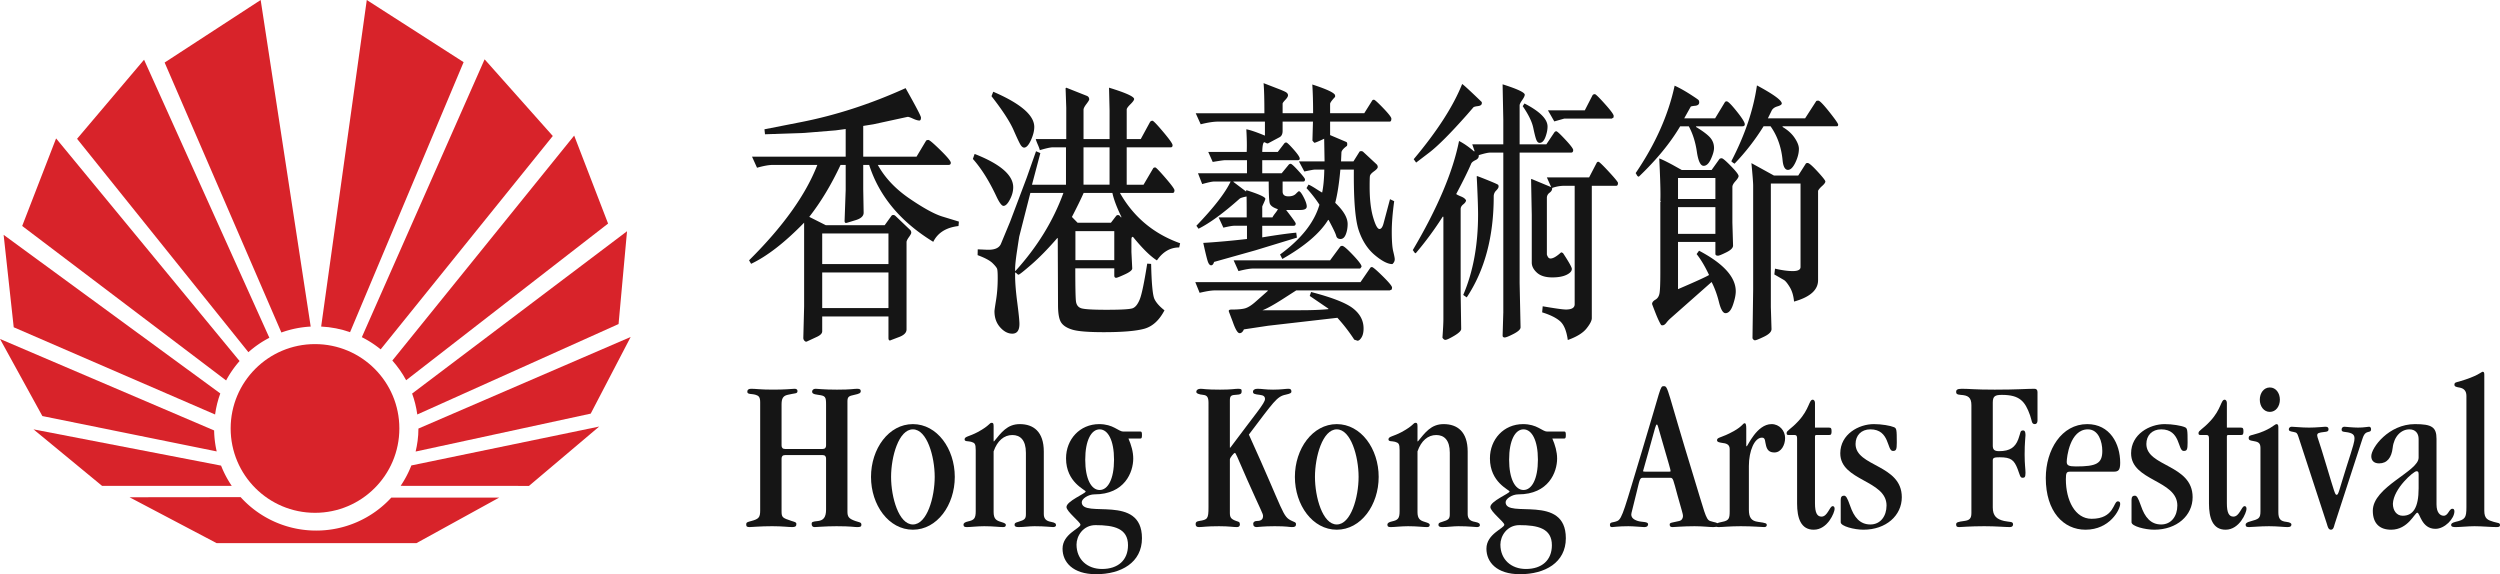 <svg xmlns="http://www.w3.org/2000/svg" width="376.816" height="86.549"><g data-name="Group 1419"><path d="M34.766 64.578c0-7.021 5.69-12.715 12.712-12.713 7.023 0 12.715 5.692 12.715 12.714 0 7.021-5.692 12.715-12.715 12.715-7.021-.002-12.712-5.694-12.712-12.716" fill="#d8232a" fill-rule="evenodd" data-name="Path 1153"/><path d="m19.522 74.949 13.136 6.919h30.105l12.469-6.863-16.255-.001a15.343 15.343 0 0 1-11.321 4.967 15.339 15.339 0 0 1-11.386-5.04l-16.748.018" fill="#d8232a" fill-rule="evenodd" data-name="Path 1154"/><path d="m79.731 73.24 10.582-8.949-28.31 5.863a15.475 15.475 0 0 1-1.615 3.074l19.343.011" fill="#d8232a" fill-rule="evenodd" data-name="Path 1155"/><path d="m5.048 64.715 10.338 8.518H34.93a15.418 15.418 0 0 1-1.609-3.052L5.048 64.715" fill="#d8232a" fill-rule="evenodd" data-name="Path 1156"/><path d="M0 51.09 6.386 62.71l26.276 5.33a15.303 15.303 0 0 1-.387-3.16L0 51.091" fill="#d8232a" fill-rule="evenodd" data-name="Path 1157"/><path d="m89.036 62.345 6.022-11.556-31.99 13.807c0 1.338-.185 2.445-.42 3.464l26.388-5.715" fill="#d8232a" fill-rule="evenodd" data-name="Path 1158"/><path d="m.547 35.398 1.52 13.93 30.35 13.147c.15-1.1.416-2.161.786-3.173L.547 35.398" fill="#d8232a" fill-rule="evenodd" data-name="Path 1159"/><path d="m93.233 48.843 1.277-13.99L62.117 59.32c.366 1.006.631 2.061.78 3.153l30.336-13.63" fill="#d8232a" fill-rule="evenodd" data-name="Path 1160"/><path d="m91.654 33.697-5.11-13.26-27.408 33.907c.803.9 1.503 1.895 2.08 2.967l30.438-23.614" fill="#d8232a" fill-rule="evenodd" data-name="Path 1161"/><path d="M8.454 20.862 3.344 34.06l30.738 23.282a15.364 15.364 0 0 1 2.03-2.924L8.454 20.862" fill="#d8232a" fill-rule="evenodd" data-name="Path 1162"/><path d="m21.713 9.001-10.097 11.92 25.825 32.162a15.372 15.372 0 0 1 3.158-2.17L21.713 9.001" fill="#d8232a" fill-rule="evenodd" data-name="Path 1163"/><path d="M83.32 20.498 73.044 8.942l-18.506 41.88a15.597 15.597 0 0 1 2.838 1.835L83.32 20.498" fill="#d8232a" fill-rule="evenodd" data-name="Path 1164"/><path d="M39.289 0 24.814 9.426l17.598 40.692a15.358 15.358 0 0 1 4.418-.894L39.29 0" fill="#d8232a" fill-rule="evenodd" data-name="Path 1165"/><path d="M69.88 9.368 55.283 0l-6.876 49.22c1.522.073 2.985.367 4.355.85L69.88 9.367" fill="#d8232a" fill-rule="evenodd" data-name="Path 1166"/><path d="M123.984 67.674c.361 0 .526-.197.526-.526v-6.182c0-1.151-.099-1.315-1.152-1.447-.821-.099-.952-.264-.952-.493 0-.23.197-.428.525-.428.395 0 1.152.132 3.223.132 2.203 0 2.499-.132 3.058-.132.427 0 .526.132.526.361 0 .296-.23.395-.986.56-.822.165-1.02.296-1.02.986V77.08c0 .79.164 1.085 1.184 1.446.657.23.92.165.92.592 0 .263-.197.33-.624.33-.527 0-.855-.133-3.124-.133-1.842 0-2.795.132-3.321.132-.296 0-.428-.197-.428-.46 0-.329.1-.362.987-.46.757-.1 1.184-.527 1.184-1.71V69.12c0-.33-.165-.527-.526-.527h-5.657c-.362 0-.525.198-.525.527v7.924c0 .954.13 1.02 1.512 1.48.395.132.723.165.723.46 0 .363-.197.461-.624.461-.592 0-1.48-.132-3.026-.132-1.907 0-2.926.132-3.386.132-.395 0-.526-.066-.526-.394 0-.33.164-.362.789-.527 1.085-.296 1.315-.526 1.315-1.578v-16.31c0-.789-.23-.986-.658-1.118-.592-.198-1.282-.034-1.282-.46 0-.297.164-.46.591-.46.658 0 1.381.13 3.256.13 1.908 0 2.63-.098 3.289-.13.23 0 .427.098.427.328 0 .46-.329.296-1.512.592-.691.165-.888.592-.888 1.447v6.182c0 .329.163.526.525.526h5.657" fill="#151515" fill-rule="evenodd" data-name="Path 1167"/><path d="M140.885 71.883c0-3.058-1.15-7.168-3.288-7.168-2.137 0-3.288 4.11-3.288 7.168s1.15 7.169 3.288 7.169 3.288-4.11 3.288-7.169Zm-3.288 7.958c-3.65 0-6.313-3.716-6.313-7.958s2.663-7.958 6.313-7.958 6.314 3.716 6.314 7.958-2.664 7.958-6.314 7.958" fill="#151515" fill-rule="evenodd" data-name="Path 1168"/><path d="M154.63 68.233c0-1.908-.854-2.663-2.038-2.663-1.25 0-2.27.854-2.828 2.466v9.142c0 1.019.395 1.282 1.085 1.48.657.197.756.295.756.459 0 .197-.099.33-.394.33-.625 0-1.513-.133-2.861-.133-1.052 0-2.072.132-2.599.132-.36 0-.526-.066-.526-.362 0-.263.264-.394.692-.493.888-.197 1.15-.427 1.15-1.546V67.84c0-.987-.163-1.085-.69-1.25-.46-.131-.987 0-.987-.362 0-.46.657-.395 2.007-1.118 1.874-1.019 1.677-1.381 2.104-1.381.197 0 .263.131.263.526v2.269h.065c1.086-1.315 1.973-2.598 3.881-2.598 2.04 0 3.618 1.118 3.618 4.144v9.405c0 .657.296 1.051 1.085 1.183.657.131.755.263.755.526 0 .131-.163.263-.427.263-.394 0-1.15-.132-2.828-.132-.79 0-1.61.132-2.4.132-.395 0-.593-.098-.593-.329 0-.262.1-.329.56-.46.987-.296 1.15-.46 1.15-1.183v-9.24" fill="#151515" fill-rule="evenodd" data-name="Path 1169"/><path d="M165.744 73.856c1.25 0 2.17-1.644 2.17-4.571 0-2.926-.92-4.57-2.17-4.57s-2.17 1.644-2.17 4.57c0 2.927.92 4.571 2.17 4.571Zm-.624 5.295c-1.874 0-2.86 1.643-2.86 2.926 0 2.27 1.643 3.683 3.846 3.683 2.4 0 3.914-1.315 3.914-3.584 0-2.532-2.105-3.025-4.9-3.025Zm4.965-13.055c.428.986.724 2.005.724 3.025 0 2.04-1.283 5.393-5.854 5.393-.92 0-1.907.657-1.907 1.184 0 2.531 9.076-1.349 9.076 5.425 0 3.683-3.157 5.426-6.906 5.426-3.55 0-5.064-1.842-5.064-3.847 0-2.236 2.697-3.058 2.697-3.618 0-.394-2.105-1.972-2.105-2.663 0-.888 2.894-2.039 2.894-2.335 0-.262-2.96-1.348-2.96-4.998 0-2.861 2.072-5.163 4.998-5.163 1.02 0 1.776.264 2.335.56.56.296.954.558 1.25.558h2.632c.163 0 .229.099.229.527 0 .427-.066.526-.23.526h-1.81" fill="#151515" fill-rule="evenodd" data-name="Path 1170"/><path d="M185.374 77.276c0 .69.132.953.954 1.25.363.131.527.098.56.492 0 .296-.165.428-.46.428-.592 0-1.118-.132-2.697-.132-1.972 0-2.433.132-3.025.132-.33 0-.494-.132-.494-.46 0-.296.165-.395.526-.46 1.282-.198 1.414-.33 1.414-2.072V60.703c0-.855-.23-1.118-.788-1.184-.691-.066-1.052-.23-1.052-.46 0-.263.23-.46.657-.46.395 0 .757.13 2.927.13 1.809 0 2.203-.13 2.696-.13.461 0 .559.064.559.328 0 .394-.066.558-.986.592-.625.033-.79.197-.79.855v7.103h.065c3.815-5.13 5.229-6.708 5.229-7.333 0-.362-.197-.56-.755-.625-.855-.099-1.02-.165-1.053-.427-.032-.296.23-.494.658-.494.723 0 1.184.132 2.368.132 1.216 0 1.874-.132 2.3-.132.33 0 .462.099.462.428 0 .197-.131.295-.855.46-1.348.264-1.809 1.085-5.557 6.018 5.424 11.936 4.998 12.33 6.51 13.021.363.165.592.197.592.46 0 .395-.197.461-.626.461-.393 0-.722-.132-2.563-.132-1.809 0-2.467.132-2.73.132-.329 0-.526-.132-.526-.493 0-.296.263-.428.56-.428.689 0 .919-.296.919-.756 0-.362-.262-.69-2.367-5.425-1.678-3.782-1.71-4.078-1.907-4.078-.099 0-.725.723-.725.986v8.024" fill="#151515" fill-rule="evenodd" data-name="Path 1171"/><path d="M204.776 71.883c0-3.058-1.151-7.168-3.289-7.168-2.137 0-3.288 4.11-3.288 7.168s1.151 7.169 3.288 7.169c2.138 0 3.289-4.11 3.289-7.169Zm-3.289 7.958c-3.65 0-6.313-3.716-6.313-7.958s2.663-7.958 6.313-7.958 6.315 3.716 6.315 7.958-2.665 7.958-6.315 7.958" fill="#151515" fill-rule="evenodd" data-name="Path 1172"/><path d="M218.522 68.233c0-1.908-.856-2.663-2.04-2.663-1.25 0-2.27.854-2.828 2.466v9.142c0 1.019.395 1.282 1.085 1.48.658.197.756.295.756.459 0 .197-.098.33-.394.33-.625 0-1.513-.133-2.86-.133-1.053 0-2.072.132-2.599.132-.363 0-.525-.066-.525-.362 0-.263.261-.394.69-.493.887-.197 1.151-.427 1.151-1.546V67.84c0-.987-.165-1.085-.69-1.25-.46-.131-.989 0-.989-.362 0-.46.66-.395 2.008-1.118 1.873-1.019 1.677-1.381 2.103-1.381.198 0 .264.131.264.526v2.269h.065c1.086-1.315 1.974-2.598 3.88-2.598 2.04 0 3.619 1.118 3.619 4.144v9.405c0 .657.296 1.051 1.084 1.183.659.131.757.263.757.526 0 .131-.165.263-.428.263-.394 0-1.152-.132-2.827-.132-.791 0-1.613.132-2.401.132-.396 0-.592-.098-.592-.329 0-.262.098-.329.558-.46.988-.296 1.153-.46 1.153-1.183v-9.24" fill="#151515" fill-rule="evenodd" data-name="Path 1173"/><path d="M229.634 73.856c1.25 0 2.17-1.644 2.17-4.571 0-2.926-.92-4.57-2.17-4.57-1.249 0-2.17 1.644-2.17 4.57 0 2.927.921 4.571 2.17 4.571Zm-.624 5.295c-1.875 0-2.861 1.643-2.861 2.926 0 2.27 1.644 3.683 3.847 3.683 2.4 0 3.914-1.315 3.914-3.584 0-2.532-2.105-3.025-4.9-3.025Zm4.967-13.055c.426.986.722 2.005.722 3.025 0 2.04-1.283 5.393-5.854 5.393-.92 0-1.907.657-1.907 1.184 0 2.531 9.076-1.349 9.076 5.425 0 3.683-3.157 5.426-6.906 5.426-3.55 0-5.064-1.842-5.064-3.847 0-2.236 2.697-3.058 2.697-3.618 0-.394-2.104-1.972-2.104-2.663 0-.888 2.893-2.039 2.893-2.335 0-.262-2.958-1.348-2.958-4.998 0-2.861 2.07-5.163 4.997-5.163 1.02 0 1.776.264 2.334.56.56.296.954.558 1.25.558h2.63c.167 0 .23.099.23.527 0 .427-.063.526-.23.526h-1.806" fill="#151515" fill-rule="evenodd" data-name="Path 1174"/><path d="M251.502 71.094c.23 0 .296 0 .296-.099 0-.23-.197-.822-1.448-5.163-.492-1.71-.492-1.84-.623-1.84-.166 0-.166.197-1.251 4.077-.69 2.564-.823 2.828-.823 2.926 0 .066.067.099.362.099h3.487Zm-3.849.92c-.491 0-.491.198-.953 2.106-.657 2.762-.822 3.189-.822 3.419 0 .428.263.756.988.986.624.197 1.545.066 1.545.493 0 .198-.099.428-.592.428-.297 0-1.58-.132-2.369-.132-1.578 0-2.137.132-2.466.132-.229 0-.327-.098-.327-.329 0-.493.426-.296 1.116-.592.758-.328 1.085-1.874 3.749-10.654 2.895-9.536 2.664-9.667 3.256-9.667.69 0 .427.394 4.473 13.548 1.644 5.327 1.842 6.543 2.498 6.773.757.264 1.152.165 1.152.56 0 .23-.1.361-.692.361-.525 0-1.577-.132-2.795-.132-1.776 0-2.96.132-3.32.132-.362 0-.429-.164-.429-.394 0-.296.33-.263 1.448-.527.426-.098.559-.493.559-.756 0-.295-.165-.724-.823-3.091-.656-2.4-.656-2.664-1.085-2.664h-4.11" fill="#151515" fill-rule="evenodd" data-name="Path 1175"/><path d="M263.602 76.816c0 1.183.362 1.71 1.382 1.841 1.216.164 1.314.23 1.314.494 0 .13-.098.295-.362.295-.558 0-1.61-.132-3.55-.132-1.71 0-2.763.132-3.355.132-.23 0-.427-.066-.427-.263 0-.263.164-.362.986-.526 1.02-.197 1.118-.526 1.118-1.612v-9.371c0-.757-.624-.855-1.151-.92-.427-.067-.756-.133-.756-.395 0-.493.592-.296 2.532-1.381 1.348-.757 1.348-1.184 1.644-1.184.165 0 .23.263.23.79v2.564c0 .099.033.131.066.131.132 0 1.513-3.354 3.749-3.354 1.183 0 2.04.987 2.04 2.104 0 1.053-.593 2.17-1.612 2.17-.79 0-1.085-.394-1.25-.986-.197-.657-.066-1.249-.625-1.249-1.118 0-1.973 1.973-1.973 4.275v6.577" fill="#151515" fill-rule="evenodd" data-name="Path 1176"/><path d="M273.566 64.451h2.104c.33 0 .395.132.395.56 0 .427-.066.559-.395.559h-1.94c-.132 0-.164.131-.164.197v10.095c0 1.447.328 2.006.986 2.006.92 0 1.217-1.578 1.677-1.578.198 0 .296.131.296.427 0 .493-1.02 3.124-3.156 3.124-1.94 0-2.5-1.776-2.5-3.946v-9.8c0-.394-.099-.525-.361-.525h-.888c-.296 0-.33-.099-.33-.296 0-.395.592-.527 1.776-1.81 1.677-1.808 1.579-3.221 2.17-3.221.164 0 .33.197.33.493v3.715" fill="#151515" fill-rule="evenodd" data-name="Path 1177"/><path d="M277.445 75.336c0-.427.164-.625.493-.625.297 0 .493.296.92 1.513.593 1.743 1.482 2.828 3.06 2.828 1.513 0 2.434-1.25 2.434-2.86 0-3.848-6.973-3.684-6.973-7.86 0-2.894 2.795-4.407 5.064-4.407 1.151 0 2.5.23 3.026.461.395.164.428.361.428 2.334 0 1.053-.1 1.25-.592 1.25-.921 0-.428-3.255-3.388-3.255-1.38 0-2.236.92-2.236 2.202 0 3.454 6.971 3.058 6.971 8.024 0 2.762-2.367 4.9-5.787 4.9-1.381 0-3.42-.527-3.42-1.119v-3.386" fill="#151515" fill-rule="evenodd" data-name="Path 1178"/><path d="M300.364 67.148c0 .592.198.854.954.854 1.645 0 2.434-.591 2.894-1.808.394-1.052.23-1.315.755-1.315.166 0 .33.131.33.69 0 .395-.131 1.086-.131 2.927 0 1.513.13 2.203.13 2.763 0 .657-.13.755-.427.755-.394 0-.394-.36-.756-1.315-.526-1.348-.987-1.775-2.696-1.775-.79 0-1.053.065-1.053.46v7.103c0 1.282.592 1.776 1.71 2.038.889.197 1.348.034 1.348.527 0 .197-.13.394-.46.394-.822 0-2.038-.132-3.88-.132-2.17 0-3.453.132-3.75.132-.295 0-.492-.033-.492-.394 0-.33.263-.395 1.216-.527.757-.099 1.086-.328 1.086-1.184V61.065c0-1.184-.526-1.48-1.611-1.546-.592-.034-.69-.198-.69-.46 0-.263.13-.46.853-.46 1.218 0 1.842.13 4.966.13 3.322 0 4.834-.13 5.985-.13.296 0 .46.163.46.493V63.4c0 .328-.164.525-.394.525-.526 0-.428-.493-.724-1.315-.755-2.137-1.578-3.091-4.242-3.091-1.051 0-1.38.197-1.38 1.184v6.445" fill="#151515" fill-rule="evenodd" data-name="Path 1179"/><path d="M314.7 64.715c-2.728 0-3.19 4.241-3.19 4.9 0 .525.298.69 1.383.69 3.09 0 3.979-.428 3.979-2.335 0-1.381-.56-3.255-2.171-3.255Zm-2.63 6.379c-.56 0-.69.099-.69 1.151 0 3.157 1.381 5.952 3.881 5.952 3.452 0 3.255-2.631 3.946-2.631.262 0 .361.132.361.394 0 .823-1.546 3.881-5.23 3.881-3.319 0-5.984-2.73-5.984-7.793 0-4.243 2.367-8.123 6.248-8.123 3.42 0 4.966 2.96 4.966 5.82 0 1.12-.263 1.349-.987 1.349h-6.51" fill="#151515" fill-rule="evenodd" data-name="Path 1180"/><path d="M321.278 75.336c0-.427.164-.625.493-.625.296 0 .494.296.92 1.513.592 1.743 1.48 2.828 3.058 2.828 1.513 0 2.434-1.25 2.434-2.86 0-3.848-6.97-3.684-6.97-7.86 0-2.894 2.793-4.407 5.064-4.407 1.15 0 2.498.23 3.025.461.393.164.427.361.427 2.334 0 1.053-.099 1.25-.592 1.25-.922 0-.428-3.255-3.388-3.255-1.38 0-2.236.92-2.236 2.202 0 3.454 6.972 3.058 6.972 8.024 0 2.762-2.368 4.9-5.788 4.9-1.38 0-3.42-.527-3.42-1.119v-3.386" fill="#151515" fill-rule="evenodd" data-name="Path 1181"/><path d="M335.648 64.451h2.104c.328 0 .394.132.394.56 0 .427-.066.559-.394.559h-1.94c-.132 0-.164.131-.164.197v10.095c0 1.447.328 2.006.986 2.006.92 0 1.216-1.578 1.677-1.578.197 0 .296.131.296.427 0 .493-1.02 3.124-3.157 3.124-1.94 0-2.5-1.776-2.5-3.946v-9.8c0-.394-.098-.525-.36-.525h-.888c-.296 0-.33-.099-.33-.296 0-.395.592-.527 1.776-1.81 1.677-1.808 1.578-3.221 2.17-3.221.165 0 .33.197.33.493v3.715" fill="#151515" fill-rule="evenodd" data-name="Path 1182"/><path d="M342.126 58.401c.92 0 1.512.854 1.512 1.842 0 .986-.592 1.84-1.512 1.84-.922 0-1.514-.854-1.514-1.84 0-.988.592-1.842 1.514-1.842Zm1.282 18.777c0 1.019.294 1.38 1.216 1.48.56.064.756.23.756.394 0 .197-.098.394-.558.394-.626 0-1.48-.132-2.828-.132-1.449 0-2.467.132-2.993.132-.362 0-.525-.066-.525-.362 0-.263.327-.394.69-.493 1.28-.362 1.545-.427 1.545-1.546V67.51c0-.888-.493-.92-1.15-1.051-.362-.066-.626-.1-.626-.428 0-.362.231-.395.626-.494 2.565-.657 3.288-1.61 3.55-1.61.198 0 .297.098.297.46v12.792" fill="#151515" fill-rule="evenodd" data-name="Path 1183"/><path d="M346.432 65.832c-.198-.592-.263-.624-.723-.723-.526-.099-.723-.131-.723-.427 0-.165.164-.362.427-.362.46 0 1.413.131 2.63.131 1.086 0 2.27-.131 2.433-.131.395 0 .494.131.494.395 0 .263-.164.362-.625.394-.855.099-1.084.165-1.084.526 0 .263.229.625 1.38 4.505 1.25 4.143 1.315 4.44 1.546 4.44.296 0 .296-.428 1.512-4.275 1.086-3.354 1.184-3.782 1.184-4.21 0-.493-.164-.855-1.414-.986-.296-.032-.526-.066-.526-.362s.199-.427.429-.427c.097 0 1.281.131 2.038.131.953 0 1.413-.131 1.677-.131.13 0 .297.099.297.362 0 .296-.1.361-.43.427-.591.131-.723.56-1.019 1.48l-4.044 12.43c-.099.329-.164.822-.56.822-.394 0-.493-.493-.591-.823l-4.308-13.186" fill="#151515" fill-rule="evenodd" data-name="Path 1184"/><path d="M364.55 71.489c0-.395-.098-.461-.328-.461-.427 0-3.453 2.598-3.551 4.9 0 1.019.557 1.808 1.48 1.808 1.545 0 2.4-1.184 2.4-4.143v-2.104Zm2.697 4.537c0 1.315.592 1.71 1.085 1.71.691 0 .79-1.052 1.315-1.052.198 0 .296.132.296.395 0 1.085-1.446 2.63-2.86 2.63-2.105 0-2.335-2.433-2.73-2.433s-1.381 2.565-3.947 2.565c-1.708 0-2.761-.921-2.761-2.86 0-3.618 6.905-5.92 6.905-7.992v-2.827c0-.856-.493-1.447-1.38-1.447-1.25 0-2.335 1.052-2.532 2.794-.165 1.447-.823 2.335-2.04 2.335-.788 0-1.183-.427-1.183-1.085 0-1.282 2.631-4.834 6.577-4.834 2.565 0 3.255.461 3.255 2.237v9.864" fill="#151515" fill-rule="evenodd" data-name="Path 1185"/><path d="M374.449 76.98c0 1.217.524 1.414 1.414 1.677.69.198.953.132.953.494 0 .197-.131.295-.493.295-.92 0-2.236-.132-3.355-.132-.954 0-2.17.132-2.828.132-.362 0-.69-.033-.69-.329 0-.197.165-.328.658-.46 1.446-.33 1.645-.592 1.645-2.203v-16.77c0-.79-.395-1.12-.954-1.25-.528-.099-.856-.132-.856-.461 0-.361.362-.361.69-.46 2.83-.822 3.355-1.447 3.552-1.48.197 0 .264.098.264.46V76.98" fill="#151515" fill-rule="evenodd" data-name="Path 1186"/><path d="M123.928 46.436h9.987v-5.369h-9.987v5.369Zm0-6.63h9.987v-4.618h-9.987v4.617Zm11.063-7.241 2.198 2.096c.108.108.162.25.162.426 0 .11-.119.33-.357.661-.237.333-.354.58-.354.741v13.16c0 .515-.422.914-1.261 1.2l-1.12.427a.23.23 0 0 1-.121.041c-.15 0-.223-.13-.223-.387v-3.234h-9.987v2.237c0 .312-.264.59-.793.835l-1.526.711a.231.231 0 0 1-.102.02c-.095 0-.19-.057-.283-.172a.607.607 0 0 1-.143-.397l.122-4.739v-12.63c-2.903 2.983-5.566 5.052-7.993 6.204l-.305-.53c5.112-5.07 8.542-9.863 10.29-14.379h-6.67c-.625 0-1.43.143-2.42.428l-.753-1.668h14.115v-4.169l-1.526.203-4.738.387-5.898.202-.081-.751 5.49-1.08c5.26-1.028 10.521-2.737 15.783-5.123 1.545 2.739 2.318 4.217 2.318 4.433 0 .3-.081.448-.243.448-.231 0-.56-.098-.988-.295-.426-.197-.695-.282-.802-.254l-5.146 1.118-1.525.244v4.637h8.033l1.424-2.38c.053-.093.175-.141.366-.141.162 0 .765.512 1.81 1.535 1.043 1.024 1.566 1.658 1.566 1.9 0 .22-.116.326-.346.326h-10.657c1.07 1.94 2.67 3.635 4.8 5.085 2.128 1.452 3.783 2.353 4.963 2.706l2.46.752-.06.67c-1.86.218-3.126 1.011-3.804 2.38-4.936-3.022-8.156-6.886-9.66-11.593h-.895v3.661l.062 3.52c.012.542-.429.935-1.323 1.178l-1.2.367a.438.438 0 0 1-.143.02c-.15 0-.217-.122-.204-.365l.164-4.617v-3.764h-.773c-1.397 2.984-2.969 5.594-4.718 7.832l2.501 1.26h8.867l.997-1.383a.337.337 0 0 1 .305-.163c.122 0 .237.055.345.163" fill="#151515" fill-rule="evenodd" data-name="Path 1187"/><path d="M163.314 27.839h3.926v-5.634h-3.926v5.634Zm-1.22 11.369h5.858v-4.372h-5.858v4.372Zm6.875-6.426.06-.081c-.704-1.452-1.158-2.657-1.362-3.621h-4.332c-.394.894-.984 2.102-1.77 3.62l.855.874h5.024l.793-1.037a.35.35 0 0 1 .283-.122c.15 0 .3.122.449.367Zm-15.966 8.052h.061c3.28-3.619 5.687-7.538 7.22-11.754h-4.982l-1.669 6.548c-.027.136-.139.855-.335 2.156-.197 1.303-.295 2.23-.295 2.786v.264Zm-3.559-26.337.265-.67c4.12 1.776 6.183 3.545 6.183 5.307 0 .598-.17 1.266-.51 2.004-.34.74-.678 1.108-1.017 1.108-.162 0-.325-.11-.487-.335-.162-.223-.529-.988-1.098-2.289-.569-1.302-1.682-3.01-3.336-5.125Zm20.38 13.342h2.54l1.445-2.46c.053-.095.163-.143.325-.143.109 0 .617.525 1.526 1.576.908 1.051 1.363 1.672 1.363 1.86 0 .273-.09.408-.265.408h-7.952c2.06 3.634 5.085 6.162 9.071 7.586l-.142.63c-1.343 0-2.461.652-3.356 1.953-.977-.61-2.176-1.79-3.6-3.539-.163-.04-.245.094-.245.407v1.87l.123 2.462c.012.257-.357.56-1.11.905-.752.347-1.189.519-1.31.519-.191 0-.285-.115-.285-.347v-1.077h-5.877c0 2.658.03 4.288.091 4.892.06.603.335.979.824 1.127.487.151 1.769.224 3.843.224 2.183 0 3.48-.076 3.894-.233.413-.156.77-.608 1.07-1.353.296-.745.67-2.535 1.117-5.37l.59.042c.068 2.983.236 4.753.508 5.308.27.556.773 1.118 1.505 1.688-.787 1.505-1.8 2.43-3.04 2.777-1.241.344-3.277.517-6.111.517-2.306 0-3.878-.125-4.72-.376-.84-.251-1.413-.62-1.717-1.108-.306-.489-.458-1.356-.458-2.603l-.041-10.068-.06-.04c-1.398 1.614-2.693 2.94-3.885 3.976-1.194 1.038-1.852 1.556-1.973 1.556-.055 0-.136-.054-.245-.163-.109-.108-.196-.163-.264-.163v.468c0 1.03.109 2.385.326 4.058.216 1.674.325 2.748.325 3.223 0 .976-.36 1.464-1.077 1.464-.652 0-1.262-.319-1.83-.956-.57-.638-.856-1.444-.856-2.42 0-.135.083-.707.245-1.718.162-1.01.244-2.106.244-3.285 0-.718-.028-1.172-.082-1.362-.053-.19-.284-.484-.69-.885-.409-.4-1.16-.804-2.259-1.21l.02-.875 1.343.06c1.166.055 1.884-.242 2.156-.894l1.383-3.335 2.502-6.631 1.403-3.986.65.285-1.26 4.759h5.124v-5.634h-1.992c-.34 0-.99.142-1.953.427-.04-.189-.142-.47-.306-.843-.162-.372-.263-.647-.304-.824h4.596v-4.718l-.101-2.95.101-.081 3.072 1.22c.257.095.387.278.387.55 0 .094-.144.329-.428.702-.285.372-.428.66-.428.863v4.414h3.926v-4.292l-.082-3.457c2.523.772 3.783 1.343 3.783 1.709 0 .162-.187.426-.56.792-.372.366-.558.631-.558.793v4.455h2.116l1.382-2.543a.437.437 0 0 1 .387-.223c.135 0 .674.56 1.615 1.678.943 1.12 1.414 1.786 1.414 2.002 0 .219-.088.326-.264.326h-6.65v5.634Zm-22.921-4.637c3.876 1.518 5.815 3.194 5.815 5.024 0 .597-.166 1.214-.499 1.85-.331.638-.653.956-.966.956-.256 0-.602-.454-1.036-1.362-1.112-2.387-2.306-4.292-3.579-5.715l.265-.753" fill="#151515" fill-rule="evenodd" data-name="Path 1188"/><path d="M205.018 40.475H188.93c-.515 0-1.267.13-2.258.387l-.732-1.627h14.542l1.485-2.013c.067-.108.184-.163.346-.163.203 0 .739.458 1.607 1.373.867.915 1.3 1.494 1.3 1.738 0 .04-.067.143-.202.305Zm-12.407-8.949c-.732-.23-1.145-.538-1.24-.925-.095-.385-.142-1.467-.142-3.243h-5.268l-.082.04 1.933 1.464.041-.203c1.912.61 2.868 1.045 2.868 1.302 0 .08-.079.292-.235.63-.157.339-.233.522-.233.55v1.626h1.544c.054-.134.19-.342.407-.62.218-.277.354-.485.407-.62Zm7.648 1.628h-.081c-1.234 2.007-3.533 3.966-6.895 5.878l-.346-.671c3.186-2.331 5.165-4.834 5.939-7.506a18.606 18.606 0 0 0-1.953-2.5l.305-.53c.244.095.603.296 1.078.6.474.306.8.506.976.6.19-.895.298-2.047.325-3.457h-1.483c-.136 0-.645.095-1.526.284l-.814-1.525h3.864l-.06-3.417c-.856.407-1.343.61-1.464.61-.029 0-.13-.107-.306-.326l.082-2.867h-4.576v1.404c0 .475-.157.792-.468.956l-1.71.914a.179.179 0 0 1-.08.021.64.64 0 0 1-.276-.09.763.763 0 0 0-.212-.093c-.19 0-.3.488-.325 1.464h2.338l.997-1.302a.35.35 0 0 1 .285-.122c.122 0 .491.35 1.108 1.048.616.699.925 1.157.925 1.373 0 .163-.096.244-.284.244h-5.37v1.973h2.93l1.036-1.262a.39.39 0 0 1 .326-.162c.135 0 .53.36 1.179 1.078.651.719.977 1.138.977 1.261 0 .217-.082.326-.245.326h-3.131v1.504c0 .488.29.733.874.733.501 0 .877-.13 1.128-.387.25-.256.403-.387.458-.387.162 0 .4.302.712.906.312.603.467 1.067.467 1.393 0 .353-.324.528-.976.528h-2.135c.963 1.235 1.445 1.913 1.445 2.034 0 .231-.103.346-.307.346h-4.737v1.75c2.237-.367 3.945-.604 5.125-.713l.102.752-6.264 1.912-6.224 1.75c-.096.34-.245.509-.448.509-.176 0-.33-.16-.458-.479-.128-.319-.37-1.284-.721-2.898 2.02-.122 4.216-.317 6.589-.59v-1.993H186c-.243 0-.78.095-1.606.285l-.712-1.546h4.23c0-1.654-.008-2.705-.02-3.152-.556.11-.902.217-1.037.325-2.454 2.184-4.523 3.695-6.204 4.536l-.325-.448c2.644-2.751 4.366-4.975 5.166-6.67h-2.44c-.326 0-.944.13-1.85.386l-.632-1.627h7.383v-1.973h-3.294c-.204 0-.828.089-1.871.265l-.672-1.506h5.796c.013-.31.021-.643.021-.996 0-.745-.029-1.552-.08-2.42.553.095 1.49.414 2.805.955v-2.115h-6.996c-.733 0-1.627.136-2.685.407l-.752-1.667h10.352c0-2.034-.04-3.547-.122-4.536l1.993.772c.826.313 1.314.53 1.465.652.149.12.223.258.223.407 0 .175-.136.406-.407.691-.271.285-.406.476-.406.569v1.445h4.596c0-1.655-.04-3.098-.122-4.332 2.29.745 3.437 1.3 3.437 1.667v.203c-.502.529-.753.882-.753 1.059v1.403h5.146l1.2-1.913c.04-.08.128-.121.263-.121.123 0 .59.423 1.405 1.27.813.849 1.22 1.374 1.22 1.576 0 .3-.081.448-.245.448h-8.989v2.034l2.441 1.037c.095.041.143.157.143.345a.91.91 0 0 1-.041.245c-.543.394-.822.726-.834.997l-.06 1.342H204l.915-1.464c.04-.054.128-.081.264-.081.123 0 .224.04.306.12l2.012 1.872c.109.11.164.245.164.407 0 .163-.19.38-.57.65-.38.273-.583.514-.61.724-.028.21-.04.741-.04 1.596 0 1.857.172 3.383.517 4.576.346 1.194.669 1.79.967 1.79.256 0 .46-.278.61-.835l.976-3.66.631.305c-.244 1.777-.366 3.302-.366 4.576 0 1.397.074 2.397.224 3 .148.604.224.986.224 1.148a.867.867 0 0 1-.164.541c-.108.14-.176.212-.203.212-.678 0-1.556-.45-2.634-1.351-1.078-.903-1.885-2.142-2.421-3.723-.535-1.579-.782-4.634-.74-9.162h-2.035c-.177 2.02-.434 3.688-.773 5.002 1.247 1.18 1.871 2.245 1.871 3.193 0 .57-.092 1.09-.275 1.557-.183.469-.45.701-.803.701-.352 0-.57-.163-.65-.488-.081-.325-.462-1.118-1.14-2.38Zm-.041 13.443v-.081l-2.807-1.912.204-.59c3.144.814 5.25 1.635 6.314 2.461 1.064.827 1.598 1.837 1.598 3.031 0 .569-.102 1.02-.306 1.352-.203.332-.407.498-.61.498l-.488-.162a25.404 25.404 0 0 0-2.543-3.295l-10.453 1.2-3.64.549c-.163.378-.38.57-.65.57-.287 0-.625-.564-1.019-1.69l-.589-1.544a.373.373 0 0 1-.02-.123c0-.135.134-.203.407-.203 1.015 0 1.732-.071 2.145-.213.413-.142.877-.438 1.393-.885l1.932-1.708v-.082h-7.89c-.585 0-1.377.122-2.38.366l-.652-1.607h24.895l1.464-2.135c.054-.095.142-.142.264-.142.149 0 .692.46 1.627 1.383.936.923 1.404 1.492 1.404 1.707 0 .082-.021.184-.061.307l-.286.12h-14.093l-2.095 1.344c-1.315.84-2.313 1.39-2.99 1.647h5.736c1.667 0 3.064-.053 4.189-.163" fill="#151515" fill-rule="evenodd" data-name="Path 1189"/><path d="M233.318 16.633h5.553l1.158-2.257c.068-.122.19-.183.366-.183.122 0 .624.492 1.505 1.475.881.983 1.322 1.584 1.322 1.8 0 .068-.008.15-.02.244l-.264.163h-7.16l-1.505.427-.955-1.669Zm6.609 11.37v19.95c0 .38-.272.906-.813 1.578-.543.67-1.478 1.244-2.806 1.718-.191-1.383-.585-2.333-1.18-2.847-.597-.515-1.493-.955-2.685-1.322l.082-.915c1.897.326 3.063.488 3.498.488.881 0 1.322-.265 1.322-.794V28.003h-1.546c-.61 0-1.228.109-1.851.325.027.271-.099.509-.376.712-.278.203-.417.468-.417.792v8.503c0 .069.047.19.143.365.094.177.23.265.407.265.392 0 .927-.312 1.605-.936l.265.103c.895 1.356 1.342 2.154 1.342 2.399 0 .34-.269.638-.804.895-.534.258-1.25.387-2.145.387-1.017 0-1.786-.238-2.309-.712-.522-.475-.781-.983-.781-1.526v-7.158l-.103-5.37.041-.082 2.99 1.242-.651-1.465h6.365l1.14-2.196a.275.275 0 0 1 .265-.163c.122 0 .643.498 1.565 1.495.921.997 1.383 1.564 1.383 1.698 0 .283-.088.427-.264.427h-3.682Zm-10.413-12 .265-.406c2.319 1.194 3.477 2.353 3.477 3.477 0 .488-.109 1.021-.324 1.597-.218.576-.509.864-.875.864-.204 0-.366-.152-.489-.457-.122-.304-.277-.912-.467-1.82s-.72-1.993-1.587-3.255ZM222.58 26.58l.062-.041c.255.082.842.31 1.758.683.914.371 1.389.59 1.423.65a.534.534 0 0 1 .052.254c0 .15-.121.35-.366.6a1.2 1.2 0 0 0-.366.865c0 6.074-1.356 11.151-4.068 15.232l-.528-.366c1.49-3.47 2.237-7.51 2.237-12.122 0-1.138-.069-3.057-.204-5.755Zm-9.132-2.074-.366-.509c3.54-4.216 5.972-7.993 7.3-11.328.096 0 1.08.902 2.951 2.705.013.055.02.108.02.162 0 .259-.197.411-.59.458-.393.047-.624.113-.692.194l-.934 1.078c-2.495 2.82-4.401 4.731-5.715 5.735l-1.974 1.505Zm13.14 22.657V23h-1.954c-.339 0-.923.13-1.749.386.041.325-.119.574-.478.743-.36.17-.579.349-.66.537-.461 1.087-1.214 2.612-2.258 4.577.108.095.355.22.742.377.385.156.634.35.742.58-.013.19-.153.39-.416.6-.265.209-.397.443-.397.701v12.65l.08 5.43c0 .271-.349.615-1.047 1.028-.697.412-1.148.62-1.352.62-.136 0-.278-.11-.427-.325.094-1.303.143-2.23.143-2.786V32.702c0-.028-.035-.042-.103-.042a49.303 49.303 0 0 1-4.066 5.512c-.096-.013-.183-.088-.265-.223-.082-.135-.142-.217-.183-.245 3.729-6.318 6.053-11.803 6.977-16.454.743.38 1.504.91 2.277 1.588l.06-.083-.345-.996h4.678v-3.721l-.102-5.125v-.204c2.223.705 3.335 1.227 3.335 1.566 0 .176-.129.447-.386.813-.258.366-.386.63-.386.793v5.878h4.026l1.2-1.79c.081-.121.184-.183.306-.183s.576.42 1.362 1.261c.786.842 1.18 1.363 1.18 1.566 0 .258-.102.387-.305.387h-7.769v19.666l.142 6.67c0 .3-.35.627-1.048.989-.697.358-1.142.538-1.331.538-.218 0-.326-.095-.326-.285l.102-3.416" fill="#151515" fill-rule="evenodd" data-name="Path 1190"/><path d="M267.38 26.459h3.661l1.14-1.79c.04-.067.134-.101.284-.101.204 0 .699.427 1.484 1.28.787.856 1.181 1.357 1.181 1.506 0 .163-.157.384-.468.662-.313.278-.523.526-.63.742v13.484c0 1.463-1.209 2.536-3.621 3.213-.081-.881-.299-1.61-.652-2.186-.352-.575-.643-.932-.873-1.067l-1.445-.834.103-.875c1.043.244 1.937.366 2.684.366.773 0 1.16-.204 1.16-.61v-12.59h-4.474v18.63l.1 3.294c.013.407-.36.793-1.118 1.16-.76.366-1.22.549-1.383.549-.136 0-.257-.101-.366-.305l.101-7.363v-15.66c0-.433-.088-1.56-.263-3.376l3.395 1.87Zm-.915-8.623h5.614l1.667-2.584c.026-.052.135-.08.326-.08.203 0 .752.562 1.647 1.687.895 1.127 1.342 1.77 1.342 1.932 0 .164-.074.245-.223.245h-8.155v.103c.785.46 1.392 1.008 1.82 1.646.426.637.64 1.186.64 1.647 0 .638-.176 1.326-.528 2.065-.354.739-.727 1.108-1.119 1.108-.447 0-.72-.487-.813-1.464-.191-1.966-.794-3.668-1.811-5.105h-1.057a33.92 33.92 0 0 1-4.373 5.633 1.88 1.88 0 0 1-.488-.366c2.046-3.931 3.335-7.74 3.864-11.43 2.494 1.342 3.742 2.25 3.742 2.725 0 .163-.22.31-.66.438-.442.13-.737.356-.886.682l-.549 1.118Zm-13.544 17.41h5.634v-4.028h-5.634v4.028Zm0-5.248h5.634v-3.172h-5.634v3.172Zm0 6.467v7.119c2.629-1.125 4.188-1.838 4.678-2.135-.61-1.301-1.235-2.352-1.873-3.153l.366-.508c3.69 1.94 5.533 3.98 5.533 6.121 0 .543-.143 1.228-.426 2.054-.286.827-.66 1.24-1.12 1.24-.38 0-.708-.558-.986-1.676-.279-1.119-.648-2.127-1.109-3.021l-6.305 5.572a4.754 4.754 0 0 0-.528.59c-.19.243-.38.366-.57.366a.558.558 0 0 1-.203-.04c-.259-.42-.549-1.047-.874-1.88-.325-.835-.49-1.264-.49-1.293 0-.243.167-.46.5-.652.33-.188.54-.513.62-.975.081-.46.122-1.485.122-3.071V30.425c.04 0 .06-.027.06-.082 0-.04-.02-.061-.06-.061.013-.243.02-.555.02-.934 0-1.153-.06-2.977-.183-5.472.407.15 1.078.475 2.014.977l1.382.772h4.495l1.16-1.627c.067-.094.19-.142.366-.142.162 0 .626.394 1.393 1.179.766.787 1.149 1.289 1.149 1.505 0 .164-.156.418-.468.764-.312.345-.468.634-.468.864v5.368l.102 3.459c.013.353-.322.699-1.008 1.037-.685.338-1.1.508-1.249.508-.271 0-.406-.094-.406-.284v-1.79h-5.634Zm2.725-17.429v.103c1.043.636 1.756 1.175 2.134 1.616.38.44.57.959.57 1.555 0 .42-.156.974-.467 1.659-.313.684-.679 1.026-1.098 1.026-.475 0-.818-.718-1.028-2.156-.21-1.436-.614-2.705-1.21-3.803h-1.3c-1.494 2.521-3.568 5.05-6.225 7.587-.122 0-.228-.083-.315-.245a1.969 1.969 0 0 0-.172-.285c2.97-4.365 4.927-8.758 5.876-13.179.692.313 1.451.733 2.279 1.26.826.53 1.27.835 1.332.916a.565.565 0 0 1 .092.346c0 .298-.208.468-.621.508-.413.04-.635.089-.66.143l-.978 1.749h4.658l1.465-2.42c.053-.095.149-.142.284-.142.204 0 .709.505 1.515 1.516.806 1.01 1.21 1.656 1.21 1.94 0 .205-.122.306-.365.306h-6.976" fill="#151515" fill-rule="evenodd" data-name="Path 1191"/></g></svg>